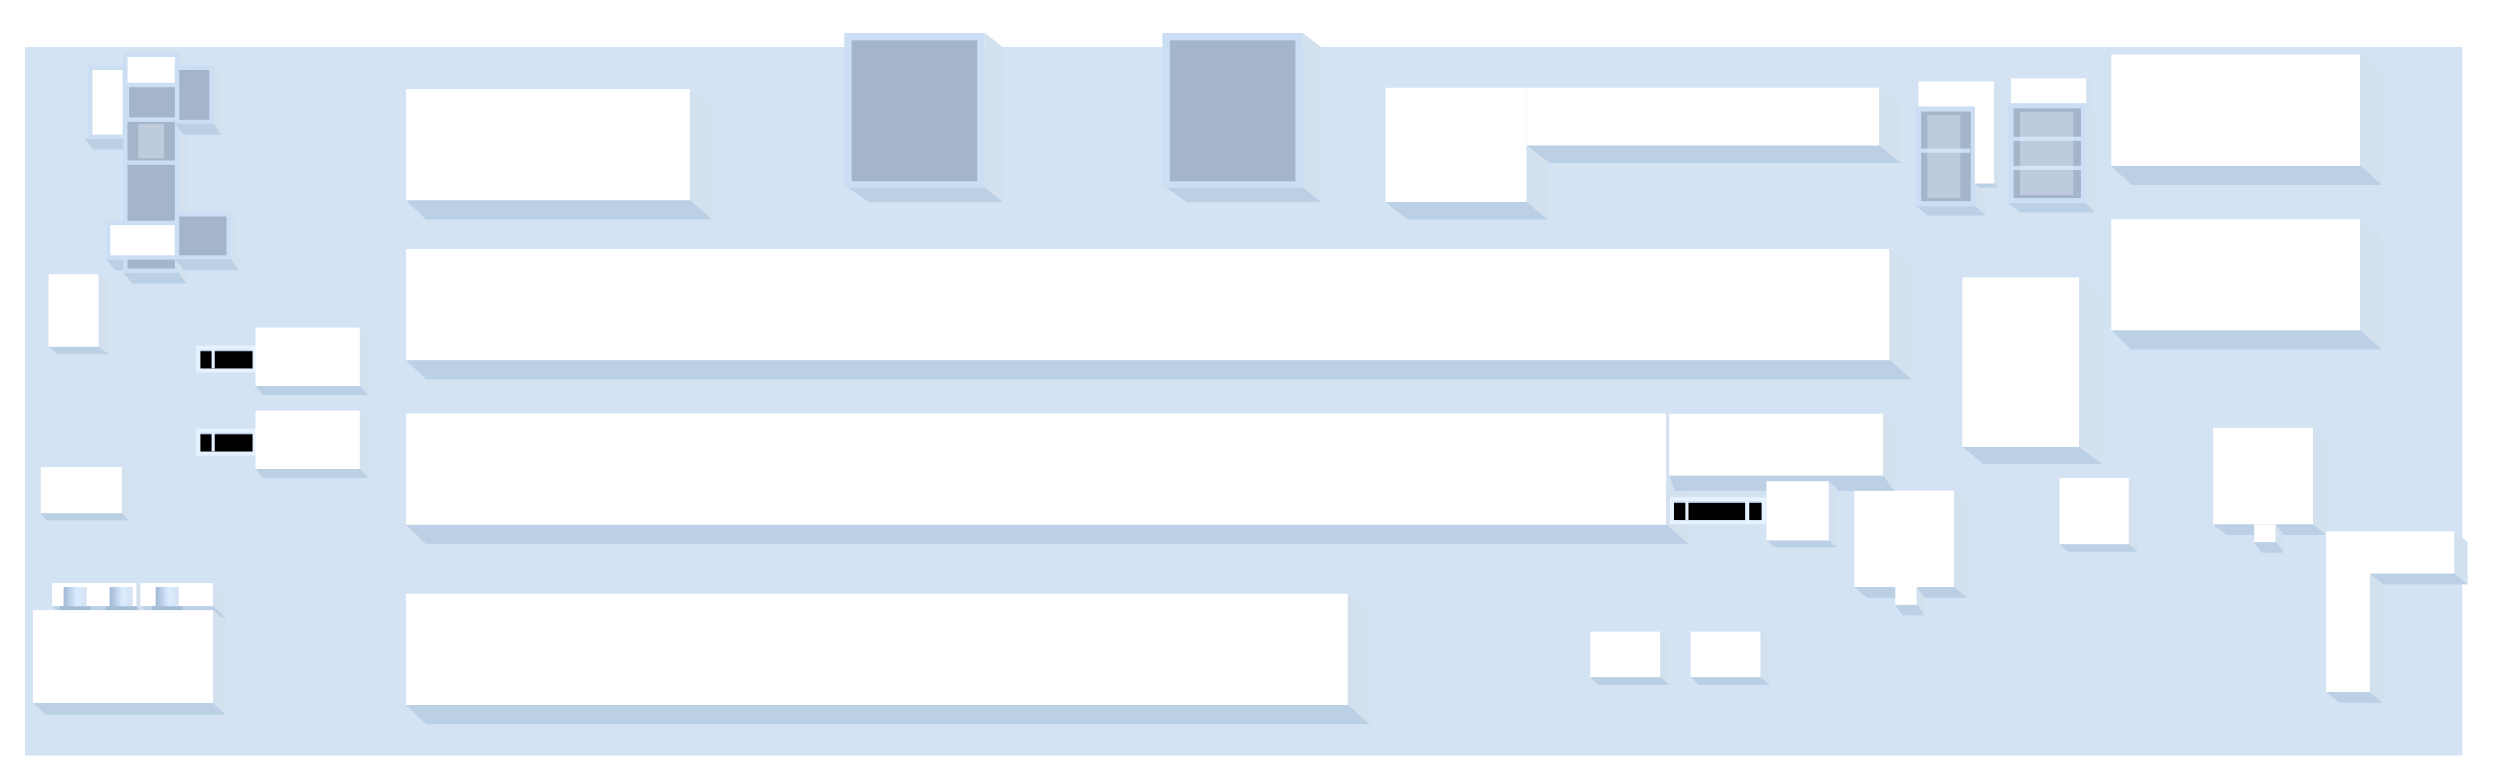 <?xml version="1.0" encoding="UTF-8"?>
<svg width="1595px" height="483px" viewBox="0 0 1595 483" version="1.1" xmlns="http://www.w3.org/2000/svg" xmlns:xlink="http://www.w3.org/1999/xlink">
    <title>编组 19</title>
    <defs>
        <filter x="-5.1%" y="-17.8%" width="110.1%" height="135.6%" filterUnits="objectBoundingBox" id="filter-1">
            <feOffset dx="0" dy="-20" in="SourceAlpha" result="shadowOffsetOuter1"></feOffset>
            <feGaussianBlur stdDeviation="10.5" in="shadowOffsetOuter1" result="shadowBlurOuter1"></feGaussianBlur>
            <feColorMatrix values="0 0 0 0 0.538   0 0 0 0 0.635   0 0 0 0 0.742  0 0 0 1 0" type="matrix" in="shadowBlurOuter1" result="shadowMatrixOuter1"></feColorMatrix>
            <feMerge>
                <feMergeNode in="shadowMatrixOuter1"></feMergeNode>
                <feMergeNode in="SourceGraphic"></feMergeNode>
            </feMerge>
        </filter>
        <rect id="path-2" x="0" y="0.855" width="42.17" height="11.968"></rect>
        <filter x="-9.8%" y="-34.4%" width="119.5%" height="168.8%" filterUnits="objectBoundingBox" id="filter-3">
            <feGaussianBlur stdDeviation="1" in="SourceAlpha" result="shadowBlurInner1"></feGaussianBlur>
            <feOffset dx="0" dy="1" in="shadowBlurInner1" result="shadowOffsetInner1"></feOffset>
            <feComposite in="shadowOffsetInner1" in2="SourceAlpha" operator="arithmetic" k2="-1" k3="1" result="shadowInnerInner1"></feComposite>
            <feColorMatrix values="0 0 0 0 0.247   0 0 0 0 0.448   0 0 0 0 0.665  0 0 0 0.5 0" type="matrix" in="shadowInnerInner1"></feColorMatrix>
        </filter>
        <rect id="path-4" x="-2.07156565e-13" y="0.855" width="42.17" height="11.968"></rect>
        <filter x="-9.8%" y="-34.4%" width="119.5%" height="168.8%" filterUnits="objectBoundingBox" id="filter-5">
            <feGaussianBlur stdDeviation="1" in="SourceAlpha" result="shadowBlurInner1"></feGaussianBlur>
            <feOffset dx="0" dy="1" in="shadowBlurInner1" result="shadowOffsetInner1"></feOffset>
            <feComposite in="shadowOffsetInner1" in2="SourceAlpha" operator="arithmetic" k2="-1" k3="1" result="shadowInnerInner1"></feComposite>
            <feColorMatrix values="0 0 0 0 0.247   0 0 0 0 0.448   0 0 0 0 0.665  0 0 0 0.5 0" type="matrix" in="shadowInnerInner1"></feColorMatrix>
        </filter>
        <linearGradient x1="100%" y1="61.263%" x2="-3.35842465e-13%" y2="61.263%" id="linearGradient-6">
            <stop stop-color="#D3E1F0" offset="0%"></stop>
            <stop stop-color="#DCECFF" offset="42.475%"></stop>
            <stop stop-color="#A0B9D6" offset="100%"></stop>
        </linearGradient>
        <rect id="path-7" x="7.13054767e-13" y="0.855" width="56" height="11.968"></rect>
        <filter x="-7.4%" y="-34.4%" width="114.7%" height="168.8%" filterUnits="objectBoundingBox" id="filter-8">
            <feGaussianBlur stdDeviation="1" in="SourceAlpha" result="shadowBlurInner1"></feGaussianBlur>
            <feOffset dx="0" dy="1" in="shadowBlurInner1" result="shadowOffsetInner1"></feOffset>
            <feComposite in="shadowOffsetInner1" in2="SourceAlpha" operator="arithmetic" k2="-1" k3="1" result="shadowInnerInner1"></feComposite>
            <feColorMatrix values="0 0 0 0 0.247   0 0 0 0 0.448   0 0 0 0 0.665  0 0 0 0.5 0" type="matrix" in="shadowInnerInner1"></feColorMatrix>
        </filter>
    </defs>
    <g id="页面-1" stroke="none" stroke-width="1" fill="none" fill-rule="evenodd">
        <g id="3区" transform="translate(-167, -288)">
            <g id="编组-19" transform="translate(183, 318)">
                <rect id="矩形" fill="#D3E3F3" x="0" y="0" width="1555" height="452"></rect>
                <g id="编组-18" filter="url(#filter-1)" transform="translate(5, 11)">
                    <g id="编组-29" transform="translate(1260.358, 29)">
                        <g id="编组备份-22" transform="translate(1.642, 0)">
                            <polygon id="矩形备份" fill="#FFFFFF" points="4.76644263e-13 7.68557657e-13 48.167 -1.26755569e-12 48.167 16.286 -9.92392764e-13 16.286"></polygon>
                            <polygon id="矩形备份-2" fill="#D3E0EE" points="48.227 -1.43810316e-12 50.94 2.161 50.94 19 48.227 16.694"></polygon>
                            <polygon id="矩形" fill="#BBCFE5" points="5.9948963e-13 16.286 47.983 16.286 51 19 2.658 19"></polygon>
                        </g>
                        <g id="编组-17备份-3" transform="translate(0, 16)">
                            <rect id="矩形备份-11" stroke="#CBDEF3" stroke-width="3.29" fill="#A4B5C9" x="1.642" y="1.509" width="46.286" height="60.481"></rect>
                            <rect id="矩形" fill="#CBDEF3" x="1.642" y="21.231" width="45" height="2.654"></rect>
                            <rect id="矩形备份-22" fill="#CBDEF3" x="1.642" y="39.808" width="45" height="2.654"></rect>
                            <polygon id="矩形备份-2" fill="#D3E0EE" points="49.212 -0.001 55.642 5.896 55.642 69.53 49.212 63.633"></polygon>
                            <polygon id="矩形" fill="#BBCFE5" points="3.75086037e-13 63.633 49.231 63.633 55.661 69.53 7.345 69.53"></polygon>
                            <rect id="矩形" fill="#E3EDF8" opacity="0.398" x="7.327" y="5.308" width="34.105" height="53.077"></rect>
                        </g>
                    </g>
                    <g id="编组-29备份" transform="translate(1201.495, 31)">
                        <g id="编组备份-22" transform="translate(1.505, 0)">
                            <polygon id="矩形备份" fill="#FFFFFF" points="4.76644263e-13 7.68557657e-13 48.167 -1.26755569e-12 48.167 16.286 -9.92392764e-13 16.286"></polygon>
                            <polygon id="矩形备份-2" fill="#D3E0EE" points="48.167 7.55303558e-13 50.94 2.161 51.183 67.714 48.167 65"></polygon>
                        </g>
                        <g id="编组-17备份-3" transform="translate(0, 15)">
                            <rect id="矩形备份-11" stroke="#CBDEF3" stroke-width="3.29" fill="#A4B5C9" x="1.505" y="2.509" width="35" height="60.481"></rect>
                            <rect id="矩形备份-22" fill="#CBDEF3" x="1.505" y="27.808" width="33" height="2.654"></rect>
                            <polygon id="矩形备份-2" fill="#D3E0EE" points="38.075 0.999 44.505 6.896 44.505 70.521 38.075 64.624"></polygon>
                            <polygon id="矩形" fill="#BBCFE5" points="37.482 50 49.672 50 52.688 52.714 40.14 52.714"></polygon>
                            <polygon id="矩形" fill="#BBCFE5" points="3.70131352e-13 64.624 38.075 64.624 44.505 70.521 7.345 70.521"></polygon>
                            <rect id="矩形" fill="#E3EDF8" opacity="0.398" x="7.189" y="6.308" width="21" height="53.077"></rect>
                            <polygon id="矩形" fill="#FFFFFF" points="37.505 0 49.672 -6.42715048e-13 49.672 50 37.505 50"></polygon>
                        </g>
                    </g>
                    <g id="编组-7" transform="translate(1162, 292)">
                        <g id="编组备份-14">
                            <rect id="矩形备份" fill="#FFFFFF" x="0" y="0" width="63.824" height="61.549"></rect>
                            <polygon id="矩形备份-2" fill="#D3E0EE" points="63.824 0 72.152 6.839 72.152 68.388 63.824 61.549"></polygon>
                            <polygon id="矩形" fill="#BBCFE5" points="0 61.549 63.824 61.549 72.152 68.388 8.328 68.388"></polygon>
                        </g>
                        <g id="编组备份-15" transform="translate(26.214, 61.549)">
                            <rect id="矩形备份" fill="#FFFFFF" x="0" y="0" width="13.677" height="11.398"></rect>
                            <polygon id="矩形备份-2" fill="#D3E0EE" points="13.677 0 18.759 6.906 18.759 18.051 13.677 11.145"></polygon>
                            <polygon id="矩形" fill="#BBCFE5" points="0 11.398 14.134 11.398 18.759 18.051 4.624 18.051"></polygon>
                        </g>
                    </g>
                    <g id="编组-7备份" transform="translate(1391, 252)">
                        <g id="编组备份-14">
                            <rect id="矩形备份" fill="#FFFFFF" x="0" y="0" width="63.824" height="61.549"></rect>
                            <polygon id="矩形备份-2" fill="#D3E0EE" points="63.824 0 72.152 6.839 72.152 68.388 63.824 61.549"></polygon>
                            <polygon id="矩形" fill="#BBCFE5" points="0 61.549 63.824 61.549 72.152 68.388 8.328 68.388"></polygon>
                        </g>
                        <g id="编组备份-15" transform="translate(26.214, 61.549)">
                            <rect id="矩形备份" fill="#FFFFFF" x="0" y="0" width="13.677" height="11.398"></rect>
                            <polygon id="矩形备份-2" fill="#D3E0EE" points="13.677 0 18.759 6.906 18.759 18.051 13.677 11.145"></polygon>
                            <polygon id="矩形" fill="#BBCFE5" points="0 11.398 14.134 11.398 18.759 18.051 4.624 18.051"></polygon>
                        </g>
                    </g>
                    <g id="编组" transform="translate(106.754, 188)">
                        <g id="编组-33备份" transform="translate(21.085, 20.085) rotate(-360) translate(-21.085, -20.085) translate(0, 13.246)">
                            <g id="矩形备份-62">
                                <use fill="#B6CCE3" fill-rule="evenodd" xlink:href="#path-2"></use>
                                <use fill="black" fill-opacity="1" filter="url(#filter-3)" xlink:href="#path-2"></use>
                                <rect stroke="#E6F2FF" stroke-width="2.62" x="-1.31" y="-0.455" width="44.789" height="14.588"></rect>
                            </g>
                            <rect id="矩形" fill="#E6F2FF" x="7.246" y="0.754" width="2" height="12"></rect>
                            <rect id="矩形备份-90" fill="#E6F2FF" x="33.384" y="0" width="2.636" height="13.678"></rect>
                        </g>
                        <g id="编组备份-22" transform="translate(35.246, 0)">
                            <polygon id="矩形备份" fill="#FFFFFF" points="8.25832928e-13 1.75835639e-12 66.608 -3.03131503e-12 66.608 37.26 -1.71941778e-12 37.26"></polygon>
                            <polygon id="矩形备份-2" fill="#D3E0EE" points="66.608 1.87601323e-12 72.034 4.892 72.034 43 66.608 37.781"></polygon>
                            <polygon id="矩形" fill="#BBCFE5" points="1.04475331e-12 37.26 66.777 37.26 72.034 43 4.633 43"></polygon>
                        </g>
                    </g>
                    <g id="编组备份-22" transform="translate(5, 277)">
                        <polygon id="矩形备份" fill="#FFFFFF" points="6.42013997e-13 1.3903283e-12 51.782 -2.39685374e-12 51.782 29.461 -1.33669928e-12 29.461"></polygon>
                        <polygon id="矩形备份-2" fill="#D3E0EE" points="51.782 1.4833593e-12 56 3.868 56 34 51.782 29.874"></polygon>
                        <polygon id="矩形" fill="#BBCFE5" points="8.12205748e-13 29.461 51.913 29.461 56 34 3.601 34"></polygon>
                    </g>
                    <g id="编组备份" transform="translate(106.754, 241)">
                        <g id="编组-33备份" transform="translate(21.085, 20.085) rotate(-360) translate(-21.085, -20.085) translate(0, 13.246)">
                            <g id="矩形备份-62">
                                <use fill="#B6CCE3" fill-rule="evenodd" xlink:href="#path-4"></use>
                                <use fill="black" fill-opacity="1" filter="url(#filter-5)" xlink:href="#path-4"></use>
                                <rect stroke="#E6F2FF" stroke-width="2.62" x="-1.31" y="-0.455" width="44.789" height="14.588"></rect>
                            </g>
                            <rect id="矩形" fill="#E6F2FF" x="7.246" y="0.754" width="2" height="12"></rect>
                            <rect id="矩形备份-90" fill="#E6F2FF" x="33.384" y="0" width="2.636" height="13.678"></rect>
                        </g>
                        <g id="编组备份-22" transform="translate(35.246, 0)">
                            <polygon id="矩形备份" fill="#FFFFFF" points="8.25832928e-13 1.75835639e-12 66.608 -3.03131503e-12 66.608 37.26 -1.71941778e-12 37.26"></polygon>
                            <polygon id="矩形备份-2" fill="#D3E0EE" points="66.608 1.87601323e-12 72.034 4.892 72.034 43 66.608 37.781"></polygon>
                            <polygon id="矩形" fill="#BBCFE5" points="1.04475331e-12 37.26 66.777 37.26 72.034 43 4.633 43"></polygon>
                        </g>
                    </g>
                    <g id="编组备份-5" transform="translate(10, 154)">
                        <rect id="矩形备份" fill="#FFFFFF" x="0" y="0" width="31.964" height="46.297"></rect>
                        <polygon id="矩形备份-2" fill="#D3E0EE" points="31.964 -9.52381707e-13 38.2 4.63 38.2 50.927 31.964 46.297"></polygon>
                        <polygon id="矩形" fill="#BBCFE5" points="0 46.297 31.964 46.297 38.2 50.927 5.778 50.927"></polygon>
                    </g>
                    <g id="编组-5" transform="translate(33, 14)">
                        <polygon id="矩形备份-22" fill="#BBCFE5" points="3.99513772e-13 53.427 24.616 53.427 29.243 60.387 5.506 60.387"></polygon>
                        <polygon id="矩形备份-18" fill="#BBCFE5" points="13.827 130.424 58.572 130.424 63.199 137.384 19.333 137.384"></polygon>
                        <polygon id="矩形备份-23" fill="#BBCFE5" points="24.889 139.04 60.415 139.04 65.042 146 30.395 146"></polygon>
                        <polygon id="矩形备份-19" fill="#D3E0EE" points="60.415 -4.38018725e-13 65.042 5.5 65.042 130.424 60.415 122.445"></polygon>
                        <rect id="矩形" stroke="#CBDEF3" stroke-width="2.747" fill="#FFFFFF" x="25.974" y="0" width="32.958" height="19.249"></rect>
                        <rect id="矩形备份-5" stroke="#CBDEF3" stroke-width="2.747" fill="#A4B5C9" x="25.974" y="41.248" width="32.958" height="30.249"></rect>
                        <rect id="矩形" fill="#E3EDF8" opacity="0.398" x="34.213" y="43.998" width="16.479" height="21.999"></rect>
                        <rect id="矩形备份-6" stroke="#CBDEF3" stroke-width="2.747" fill="#A4B5C9" x="25.974" y="68.747" width="32.958" height="68.931"></rect>
                        <rect id="矩形备份-7" stroke="#CBDEF3" stroke-width="2.747" fill="#FFFFFF" x="14.988" y="107.246" width="43.944" height="21.999"></rect>
                        <polygon id="矩形备份-8" stroke="#CBDEF3" stroke-width="2.747" fill="#A4B5C9" points="58.932 101.746 91.89 101.746 91.89 129.245 58.932 129.245"></polygon>
                        <polygon id="矩形备份-9" stroke="#CBDEF3" stroke-width="2.747" fill="#A4B5C9" points="58.932 8.25 80.904 8.25 80.904 42.819 58.932 42.819"></polygon>
                        <rect id="矩形备份-10" stroke="#CBDEF3" stroke-width="2.747" fill="#FFFFFF" x="3.619" y="8.25" width="21.972" height="43.998"></rect>
                        <rect id="矩形备份-4" stroke="#CBDEF3" stroke-width="2.747" fill="#A4B5C9" x="26.973" y="19.249" width="31.958" height="21.999"></rect>
                        <polygon id="矩形备份-2" fill="#D3E0EE" points="92.972 100.227 97.599 108.489 97.599 137.384 92.972 130.424"></polygon>
                        <polygon id="矩形备份-12" fill="#D3E0EE" points="60.073 129.769 65.042 138.03 65.042 146 60.073 139.04"></polygon>
                        <polygon id="矩形备份-20" fill="#D3E0EE" points="82.387 6.731 87.014 14.992 87.014 51.977 82.387 43.998"></polygon>
                        <polygon id="矩形" fill="#BBCFE5" points="57.771 130.424 93.373 130.424 98 137.384 63.277 137.384"></polygon>
                        <polygon id="矩形备份-21" fill="#BBCFE5" points="57.771 43.998 82.387 43.998 87.014 50.958 63.277 50.958"></polygon>
                    </g>
                    <g id="编组-4" transform="translate(61.5, 393) scale(1, -1) translate(-61.5, -393) translate(0, 351)">
                        <polygon id="矩形备份-4" fill="#BBCFE5" transform="translate(61.444, 3.703) scale(1, -1) translate(-61.444, -3.703) " points="0 0 114.92 -9.50933379e-13 122.887 7.406 7.967 7.406"></polygon>
                        <g id="编组-3" transform="translate(12.238, 61.781)">
                            <polygon id="矩形备份-3" fill="#FFFFFF" points="0 7.406 53.951 7.406 53.951 22.219 0 22.219"></polygon>
                            <polygon id="矩形" fill="#BBCFE5" transform="translate(30.959, 3.703) scale(1, -1) translate(-30.959, -3.703) " points="2.78663561e-13 -4.87044762e-13 53.951 5.38526165e-12 61.918 7.406 7.967 7.406"></polygon>
                            <polygon id="矩形备份-2" fill="#D3E0EE" points="53.951 7.406 61.805 4.55159692e-13 61.805 14.708 53.951 22.219"></polygon>
                        </g>
                        <g id="编组-3备份" transform="translate(68.53, 61.781)">
                            <polygon id="矩形备份-3" fill="#FFFFFF" points="0 7.406 46.503 7.406 46.503 22.219 0 22.219"></polygon>
                            <polygon id="矩形备份-2" fill="#D3E0EE" points="46.503 7.406 54.357 -1.04761361e-13 54.357 14.708 46.503 22.219"></polygon>
                            <polygon id="矩形备份-5" fill="#BBCFE5" transform="translate(27.432, 3.703) scale(1, -1) translate(-27.432, -3.703) " points="0.394 -4.87044762e-13 46.503 5.38526165e-12 54.47 7.406 8.362 7.406"></polygon>
                        </g>
                        <g id="编组-2" transform="translate(17.133, 66.719)">
                            <rect id="矩形" fill="url(#linearGradient-6)" x="2.448" y="0" width="14.685" height="14.812"></rect>
                            <rect id="矩形" fill="#A4BCD5" x="0" y="0" width="19.58" height="2.469"></rect>
                        </g>
                        <g id="编组-2备份" transform="translate(46.503, 66.719)">
                            <rect id="矩形" fill="url(#linearGradient-6)" x="2.448" y="0" width="14.685" height="14.812"></rect>
                            <rect id="矩形" fill="#A4BCD5" x="0" y="0" width="19.58" height="2.469"></rect>
                        </g>
                        <g id="编组-2备份-2" transform="translate(75.873, 66.719)">
                            <rect id="矩形" fill="url(#linearGradient-6)" x="2.448" y="0" width="14.685" height="14.812"></rect>
                            <rect id="矩形" fill="#A4BCD5" x="0" y="0" width="19.58" height="2.469"></rect>
                        </g>
                        <rect id="矩形" fill="#FFFFFF" x="0" y="7.469" width="115.033" height="59.249"></rect>
                        <polygon id="矩形备份-2" fill="#D3E0EE" points="115.033 7.469 122.887 0.807 122.887 59.952 115.033 66.719"></polygon>
                    </g>
                    <g id="编组-14" transform="translate(520, 0)">
                        <rect id="矩形备份-11" stroke="#CBDEF3" stroke-width="4.712" fill="#A4B5C9" x="0" y="2.362" width="84.857" height="94.666"></rect>
                        <polygon id="矩形备份-2" fill="#D3E0EE" points="87.211 -0.001 99 9.229 99 108 87.211 98.77"></polygon>
                        <polygon id="矩形" fill="#BBCFE5" points="-4.26275216e-13 98.77 87.211 98.77 99 108 13.467 108"></polygon>
                    </g>
                    <g id="编组-14备份" transform="translate(723, 0)">
                        <rect id="矩形备份-11" stroke="#CBDEF3" stroke-width="4.712" fill="#A4B5C9" x="0" y="2.362" width="84.857" height="94.666"></rect>
                        <polygon id="矩形备份-2" fill="#D3E0EE" points="87.211 -0.001 99 9.229 99 108 87.211 98.77"></polygon>
                        <polygon id="矩形" fill="#BBCFE5" points="-4.26275216e-13 98.77 87.211 98.77 99 108 13.467 108"></polygon>
                    </g>
                    <g id="编组备份-21" transform="translate(238, 35.835)">
                        <polygon id="矩形备份" fill="#FFFFFF" points="1.8064211e-12 6.11842415e-13 181.128 -8.4831046e-12 181.128 71.016 -3.73184441e-12 71.016"></polygon>
                        <polygon id="矩形备份-2" fill="#D3E0EE" points="181.128 -3.5801585e-13 195 11.044 195 83.165 181.128 72.121"></polygon>
                        <polygon id="矩形" fill="#BBCFE5" points="2.26754478e-12 71.016 181.496 71.016 195 83.165 12.775 83.165"></polygon>
                    </g>
                    <g id="编组备份-27" transform="translate(1326, 13.835)">
                        <polygon id="矩形备份" fill="#FFFFFF" points="1.8064211e-12 6.11842415e-13 158.686 -9.55400844e-12 158.686 71.016 -3.73184441e-12 71.016"></polygon>
                        <polygon id="矩形备份-2" fill="#D3E0EE" points="158.686 -2.92686204e-13 172.558 11.044 172.558 83.165 158.686 72.121"></polygon>
                        <polygon id="矩形" fill="#BBCFE5" points="2.26754478e-12 71.016 159.053 71.016 172.558 83.165 12.775 83.165"></polygon>
                    </g>
                    <g id="编组备份-29" transform="translate(993.606, 382)">
                        <polygon id="矩形备份" fill="#FFFFFF" points="2.70704175e-12 -3.99695868e-13 44.687 -3.90593119e-12 44.687 29.033 -2.14423566e-14 29.033"></polygon>
                        <polygon id="矩形备份-2" fill="#D3E0EE" points="44.687 -1.99933798e-13 50.394 4.515 50.394 34 44.687 29.485"></polygon>
                        <polygon id="矩形" fill="#BBCFE5" points="2.87343682e-12 29.033 44.838 29.033 50.394 34 5.256 34"></polygon>
                    </g>
                    <g id="编组备份-30" transform="translate(1057.606, 382)">
                        <polygon id="矩形备份" fill="#FFFFFF" points="2.70704175e-12 -3.99695868e-13 44.687 -3.90593119e-12 44.687 29.033 -2.14423566e-14 29.033"></polygon>
                        <polygon id="矩形备份-2" fill="#D3E0EE" points="44.687 -1.99933798e-13 50.394 4.515 50.394 34 44.687 29.485"></polygon>
                        <polygon id="矩形" fill="#BBCFE5" points="2.87343682e-12 29.033 44.838 29.033 50.394 34 5.256 34"></polygon>
                    </g>
                    <g id="编组备份-28" transform="translate(1326, 118.835)">
                        <polygon id="矩形备份" fill="#FFFFFF" points="1.8064211e-12 6.11842415e-13 158.686 -9.55400844e-12 158.686 71.016 -3.73184441e-12 71.016"></polygon>
                        <polygon id="矩形备份-2" fill="#D3E0EE" points="158.686 -2.92686204e-13 172.558 11.044 172.558 83.165 158.686 72.121"></polygon>
                        <polygon id="矩形" fill="#BBCFE5" points="2.26754478e-12 71.016 159.053 71.016 172.558 83.165 12.775 83.165"></polygon>
                    </g>
                    <g id="编组备份-10" transform="translate(1231, 156)">
                        <rect id="矩形备份" fill="#FFFFFF" x="0" y="0" width="74.473" height="108.182"></rect>
                        <polygon id="矩形备份-2" fill="#D3E0EE" points="74.473 -2.22541304e-12 89 10.818 89 119 74.473 108.182"></polygon>
                        <polygon id="矩形" fill="#BBCFE5" points="0 108.182 74.473 108.182 89 119 13.462 119"></polygon>
                    </g>
                    <g id="编组备份-23" transform="translate(238, 137.835)">
                        <polygon id="矩形备份" fill="#FFFFFF" points="1.8064211e-12 6.11842415e-13 946.486 -8.31172164e-12 946.486 71.016 -3.73184441e-12 71.016"></polygon>
                        <polygon id="矩形备份-2" fill="#D3E0EE" points="946.486 -3.11729588e-13 960.358 11.044 960.358 83.165 946.486 72.121"></polygon>
                        <polygon id="矩形" fill="#BBCFE5" points="2.26754478e-12 71.016 946.853 71.016 960.358 83.165 12.775 83.165"></polygon>
                    </g>
                    <g id="编组备份-24" transform="translate(238, 242.835)">
                        <polygon id="矩形备份" fill="#FFFFFF" points="1.8064211e-12 6.11842415e-13 804.091 -9.76651783e-12 804.091 71.016 -3.73184441e-12 71.016"></polygon>
                        <polygon id="矩形备份-2" fill="#D3E0EE" points="804.091 8.19779597e-14 817.963 11.044 817.963 83.165 804.091 72.121"></polygon>
                        <polygon id="矩形" fill="#BBCFE5" points="2.26754478e-12 71.016 804.458 71.016 817.963 83.165 12.775 83.165"></polygon>
                    </g>
                    <g id="编组-16" transform="translate(1044, 243)">
                        <g id="编组备份-26">
                            <polygon id="矩形备份" fill="#FFFFFF" points="2.89305628e-13 9.56407522e-14 136.614 -2.88294407e-12 136.614 39.519 -1.30535051e-12 39.519"></polygon>
                            <polygon id="矩形备份-2" fill="#D3E0EE" points="136.614 -4.88481488e-13 143.284 7.239 143.284 49.157 136.614 39.691"></polygon>
                            <polygon id="矩形" fill="#BBCFE5" points="1.3180429e-14 39.519 136.673 39.519 143.284 49.157 3.533 49.157"></polygon>
                        </g>
                        <g id="编组备份-14" transform="translate(62, 43)">
                            <rect id="矩形备份" fill="#FFFFFF" x="0" y="0" width="39.806" height="37.888"></rect>
                            <polygon id="矩形备份-2" fill="#D3E0EE" points="39.806 0 45 4.21 45 42.098 39.806 37.888"></polygon>
                            <polygon id="矩形" fill="#BBCFE5" points="0 37.888 39.806 37.888 45 42.098 5.194 42.098"></polygon>
                        </g>
                    </g>
                    <g id="编组备份-25" transform="translate(238, 357.835)">
                        <polygon id="矩形备份" fill="#FFFFFF" points="1.8064211e-12 6.11842415e-13 600.912 -9.47101641e-12 600.912 71.016 -3.73184441e-12 71.016"></polygon>
                        <polygon id="矩形备份-2" fill="#D3E0EE" points="600.912 5.69459749e-13 614.784 11.044 614.784 83.165 600.912 72.121"></polygon>
                        <polygon id="矩形" fill="#BBCFE5" points="2.26754478e-12 71.016 601.279 71.016 614.784 83.165 12.775 83.165"></polygon>
                    </g>
                    <g id="编组-33备份" transform="translate(1075, 304.839) rotate(-360) translate(-1075, -304.839) translate(1047, 298)">
                        <g id="矩形备份-62">
                            <use fill="#B6CCE3" fill-rule="evenodd" xlink:href="#path-7"></use>
                            <use fill="black" fill-opacity="1" filter="url(#filter-8)" xlink:href="#path-7"></use>
                            <rect stroke="#E6F2FF" stroke-width="2.62" x="-1.31" y="-0.455" width="58.62" height="14.588"></rect>
                        </g>
                        <rect id="矩形" fill="#E6F2FF" x="7.246" y="0.754" width="2" height="12"></rect>
                        <rect id="矩形备份-90" fill="#E6F2FF" x="45.384" y="0" width="2.636" height="13.678"></rect>
                    </g>
                    <g id="编组备份-16" transform="translate(1293, 284)">
                        <rect id="矩形备份" fill="#FFFFFF" x="0" y="0" width="44.229" height="42.3"></rect>
                        <polygon id="矩形备份-2" fill="#D3E0EE" points="44.229 0 50 4.7 50 47 44.229 42.3"></polygon>
                        <polygon id="矩形" fill="#BBCFE5" points="0 42.3 44.229 42.3 50 47 5.771 47"></polygon>
                    </g>
                    <g id="编组-7" transform="translate(863, 35)">
                        <rect id="矩形" fill="#FFFFFF" x="0" y="0" width="90" height="73"></rect>
                        <g id="编组-17" transform="translate(90, 0)">
                            <rect id="矩形备份-13" fill="#FFFFFF" x="0" y="0" width="225" height="37"></rect>
                            <polygon id="矩形" fill="#BBCFE5" points="9.0015227e-13 36.852 225.853 36.852 239.358 48.044 13.872 48.044"></polygon>
                            <polygon id="矩形备份-2" fill="#D3E0EE" points="225 3.34413373e-13 238.872 11.044 238.872 48.044 225 37"></polygon>
                        </g>
                        <polygon id="矩形备份-15" fill="#BBCFE5" points="-9.34243157e-15 72.852 90 72.852 103.504 84.044 13.872 84.044"></polygon>
                        <polygon id="矩形备份-14" fill="#D3E0EE" points="90 36.852 103.504 47.044 103.504 84.044 90 72.852"></polygon>
                    </g>
                    <g id="编组-13" transform="translate(1463, 318)">
                        <polygon id="矩形" fill="#FFFFFF" points="-2.14470258e-18 0 82 0 82 27 28.622 27 28.622 102.512 4.83214163e-13 102.512"></polygon>
                        <polygon id="矩形备份-2" fill="#D3E0EE" points="82 0 90.328 6.839 90.328 33.839 82 27"></polygon>
                        <polygon id="矩形" fill="#BBCFE5" points="28 27 82 27 90.328 33.839 36.328 33.839"></polygon>
                        <polygon id="矩形备份-17" fill="#BBCFE5" points="-5.28094816e-14 102.512 28 102.512 36.328 109.35 8.328 109.35"></polygon>
                        <polygon id="矩形备份-16" fill="#D3E0EE" points="28 27 36.328 33.839 36.328 109.649 28 102.81"></polygon>
                    </g>
                </g>
            </g>
        </g>
    </g>
</svg>